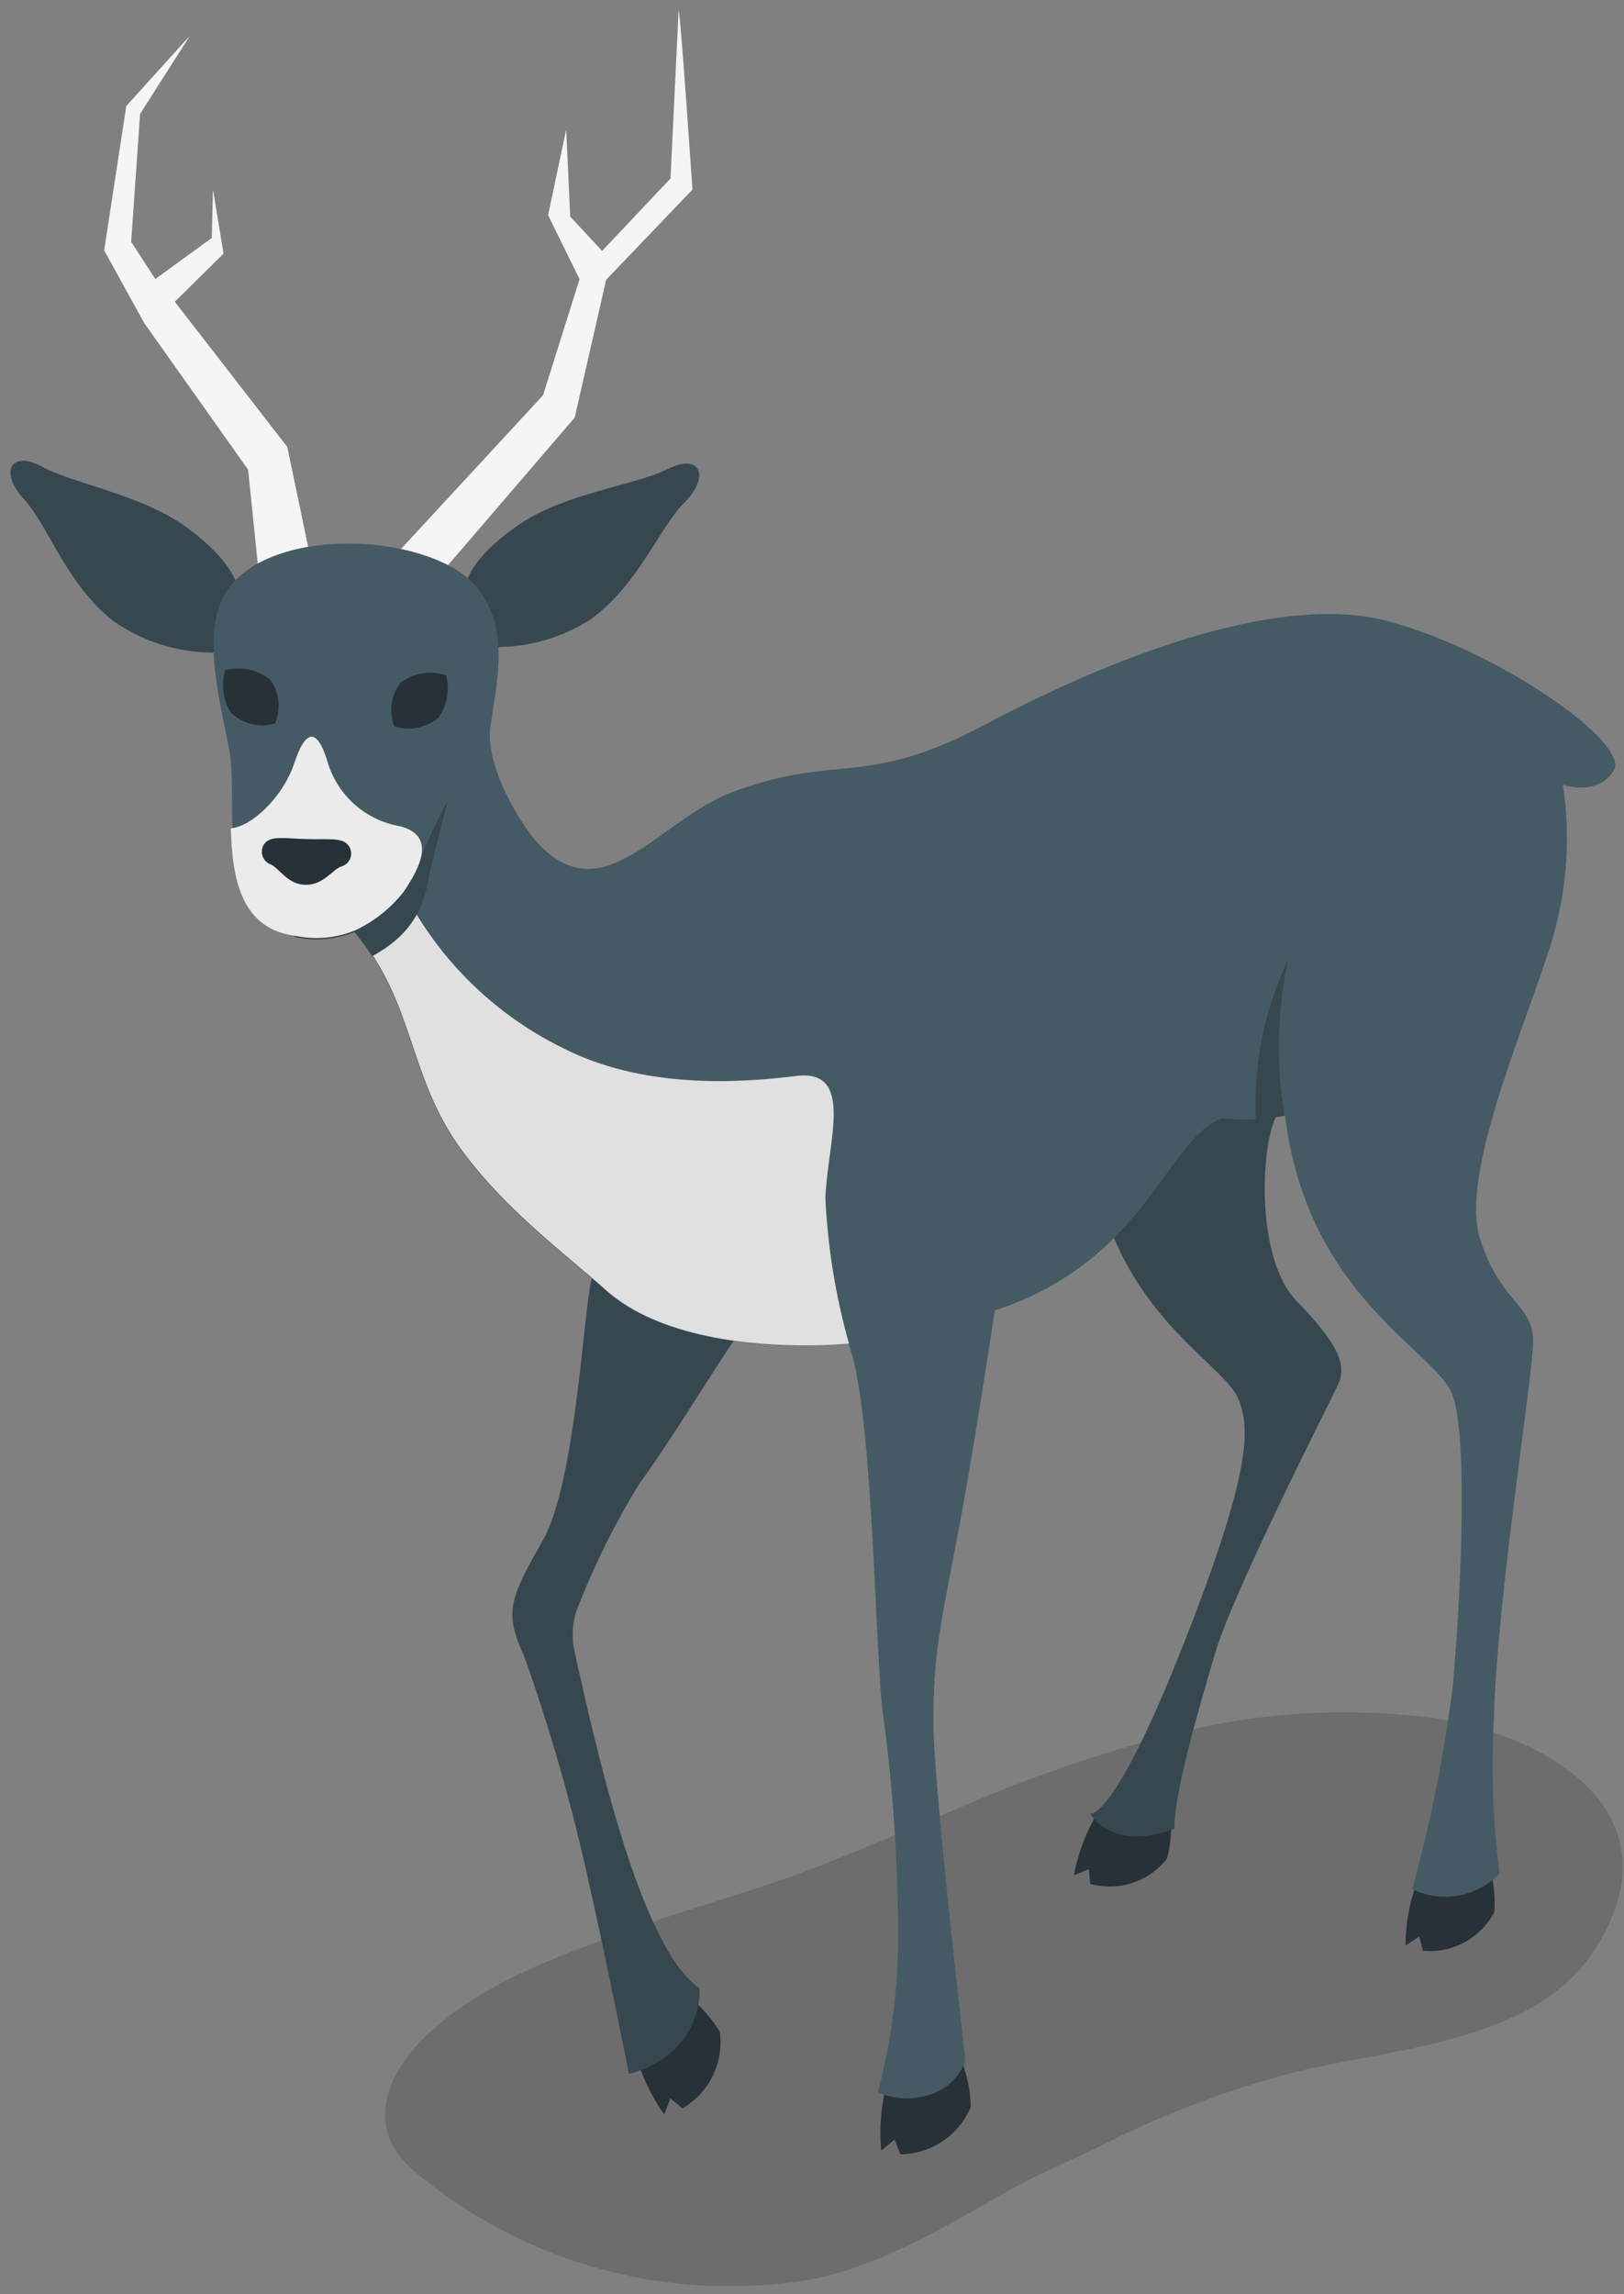 <svg width="80" height="113" viewBox="0 0 80 113" fill="none" xmlns="http://www.w3.org/2000/svg">
<rect x="0" y="0" width="80" height="113" fill="#808080" stroke="none"/>
<path opacity="0.15" d="M46.911 89.191C50.226 87.727 53.65 86.52 57.151 85.581C61.603 84.344 66.261 84.027 70.841 84.651C76.841 85.651 82.841 89.711 78.401 96.261C75.461 100.571 68.571 100.911 63.971 102.021C60.576 102.885 57.289 104.126 54.171 105.721C52.741 106.441 51.231 107.031 49.851 107.811C46.501 109.691 42.651 112.101 38.711 112.451C35.461 112.829 32.169 112.541 29.034 111.604C25.9 110.667 22.989 109.1 20.481 107.001C17.841 104.871 19.021 102.001 21.281 100.001C24.031 97.581 27.281 96.451 30.611 95.211C32.501 94.511 34.401 93.921 36.331 93.311C40.001 92.191 43.421 90.661 46.911 89.191Z" fill="black"/>
<path d="M57.67 89.43C57.732 90.139 57.671 90.853 57.49 91.54C57.054 92.102 56.461 92.52 55.786 92.743C55.111 92.965 54.385 92.982 53.7 92.79L53.64 92.061L52.9 92.371C53.124 91.16 53.59 90.007 54.27 88.981L57.67 89.43Z" fill="#263238"/>
<path d="M62.861 54.999C62.091 56.509 61.861 61.999 63.861 64.069C65.861 66.139 66.391 67.199 65.911 68.209C65.431 69.219 60.751 78.399 59.851 81.449C58.951 84.499 57.851 88.309 57.851 90.069C57.851 90.069 55.041 91.309 53.691 89.329C53.691 89.329 54.831 89.789 58.281 81.039C61.731 72.289 61.591 70.249 60.971 68.839C60.351 67.429 56.751 65.479 54.861 60.939C54.861 60.939 54.121 55.209 57.791 53.249C61.461 51.289 63.361 52.789 62.861 54.999Z" fill="#37474F"/>
<path d="M34 98.398C34.578 98.872 35.072 99.44 35.46 100.078C35.561 100.818 35.44 101.572 35.113 102.243C34.785 102.914 34.266 103.473 33.62 103.848L33.03 103.358L32.72 104.148C31.974 103.093 31.448 101.9 31.17 100.638L34 98.398Z" fill="#263238"/>
<path d="M36.181 65.998C35.111 67.528 32.901 71.188 31.502 73.068C30.327 74.976 29.323 76.984 28.502 79.068C28.201 79.789 28.131 80.586 28.302 81.348C29.201 85.348 31.442 95.898 34.462 97.938C34.462 97.938 34.721 101.118 30.982 102.158C30.982 102.158 29.771 96.038 29.052 92.938C28.221 89.086 27.142 85.291 25.822 81.578C24.822 79.418 25.102 78.758 26.741 75.868C28.381 72.978 28.741 64.428 29.151 62.988C29.831 62.565 30.605 62.32 31.404 62.277C32.203 62.233 33 62.392 33.721 62.738C34.405 62.983 35.002 63.421 35.439 64.001C35.876 64.58 36.134 65.274 36.181 65.998Z" fill="#37474F"/>
<path d="M22.84 29.209C22.94 28.469 23.39 27.319 25.63 25.799C27.87 24.279 31.32 23.899 32.9 23.099C34.48 22.299 35.01 23.459 33.72 24.749C32.43 26.039 31.47 28.799 29.06 30.529C27.408 31.582 25.446 32.037 23.5 31.819L22.84 29.209Z" fill="#37474F"/>
<path d="M11.851 29.528C11.781 28.768 11.391 27.598 9.211 25.988C7.031 24.378 3.611 23.828 2.071 22.988C0.531 22.148 -0.049 23.248 1.181 24.588C2.411 25.928 3.241 28.738 5.581 30.588C7.183 31.71 9.119 32.254 11.071 32.128L11.851 29.528Z" fill="#37474F"/>
<path d="M33.43 0.5C33.53 0.75 34.11 9.34 34.11 9.34L29.86 13.78L28.31 20.57L21.69 28.28L19.43 27.39L26.75 19.47L28.55 13.75L27 10.6L27.89 6.38L28.09 10.67L29.66 12.36L33.03 8.79L33.43 0.5Z" fill="#F5F5F5"/>
<path d="M12.731 28.082L12.221 23.132L7.111 15.922L5.131 12.332L6.221 5.222L9.351 1.762L6.901 5.612L6.461 11.912L7.651 13.742L10.431 11.722L10.491 9.332L11.011 12.492L8.611 14.862L14.151 22.012L15.321 27.612L12.731 28.082Z" fill="#F5F5F5"/>
<path d="M73.41 92.078C73.597 92.765 73.665 93.478 73.61 94.188C73.278 94.816 72.767 95.331 72.143 95.669C71.518 96.007 70.808 96.153 70.1 96.088L69.91 95.388L69.24 95.828C69.244 94.597 69.496 93.38 69.98 92.248L73.41 92.078Z" fill="#263238"/>
<path d="M47.401 101.59C47.665 102.291 47.807 103.031 47.821 103.78C47.534 104.467 47.051 105.055 46.432 105.469C45.813 105.884 45.086 106.106 44.341 106.11L44.071 105.39L43.411 105.92C43.293 104.635 43.436 103.339 43.831 102.11L47.401 101.59Z" fill="#263238"/>
<path d="M17.461 45.881C20.461 49.441 20.041 52.991 22.731 56.671C24.951 59.671 27.801 61.741 29.801 63.531C33.721 67.051 41.801 66.191 41.801 66.191C42.961 69.241 43.071 79.921 43.441 84.021C43.974 87.801 44.241 91.614 44.241 95.431C44.244 98.004 43.907 100.566 43.241 103.051C44.581 103.681 46.861 103.401 47.551 101.511C47.361 99.641 45.981 87.821 45.981 84.831C45.981 81.841 46.221 80.491 47.071 76.161C47.921 71.831 49.001 64.551 49.001 64.551C56.481 62.081 57.381 56.201 60.181 55.081C61.221 55.205 62.275 55.161 63.301 54.951C64.411 63.951 70.811 66.531 71.571 68.761C72.331 70.991 71.951 78.761 71.571 83.001C71.149 86.395 70.48 89.754 69.571 93.051C70.277 93.392 71.072 93.502 71.844 93.366C72.616 93.23 73.325 92.854 73.871 92.291C73.544 89.762 73.45 87.208 73.591 84.661C73.731 78.811 75.481 68.041 75.521 66.131C75.561 64.221 73.951 64.271 72.911 61.021C71.871 57.771 75.271 50.271 76.471 46.261C77.197 43.793 77.374 41.195 76.991 38.651C76.991 38.651 78.701 39.261 79.501 37.941C80.301 36.621 73.881 32.061 68.351 30.591C62.821 29.121 54.351 32.591 48.481 35.711C42.611 38.831 41.301 37.091 36.171 38.981C32.431 40.351 29.721 45.051 26.471 41.501C25.711 40.671 23.871 37.791 24.161 35.751C24.451 33.711 25.161 30.981 23.511 28.961C21.441 26.361 13.941 25.811 11.411 28.781C9.811 30.671 10.741 34.071 11.281 36.861C11.821 39.651 10.331 45.631 14.761 46.161C15.67 46.319 16.604 46.222 17.461 45.881Z" fill="#455A64"/>
<path d="M39.21 52.998C36.27 53.368 31.601 53.618 27.68 51.598C24.181 49.867 21.364 47.011 19.68 43.488C19.109 44.417 18.361 45.225 17.48 45.868C20.48 49.428 20.061 52.978 22.75 56.658C24.971 59.658 27.82 61.728 29.82 63.518C32.511 65.938 37.191 66.288 39.821 66.268C41.02 66.268 41.821 66.178 41.821 66.178C41.164 63.846 40.775 61.448 40.66 59.028C40.751 56.258 42.14 52.628 39.21 52.998Z" fill="#E0E0E0"/>
<path d="M17.311 43.499L14.471 45.999V46.139L14.681 46.189C15.615 46.362 16.579 46.265 17.461 45.909C17.773 46.289 18.064 46.686 18.331 47.099C20.981 45.669 20.981 43.729 21.231 42.699C21.521 41.519 22.061 39.449 22.061 39.449C21.584 40.316 21.154 41.207 20.771 42.119L17.311 43.499Z" fill="#37474F"/>
<path d="M61.861 55.139C61.736 52.431 62.283 49.735 63.451 47.289C62.907 49.808 62.849 52.408 63.281 54.949C62.812 55.039 62.338 55.103 61.861 55.139Z" fill="#37474F"/>
<path d="M11.371 40.799C12.371 40.729 13.941 39.279 14.501 37.579C15.061 35.879 15.641 35.839 16.151 37.579C16.398 38.379 16.863 39.095 17.493 39.646C18.124 40.197 18.895 40.562 19.721 40.699C21.481 41.169 20.721 42.699 19.881 43.929C19.238 44.75 18.409 45.405 17.461 45.839C16.58 46.195 15.616 46.292 14.681 46.119C11.871 45.819 11.441 43.309 11.371 40.799Z" fill="#EBEBEB"/>
<path d="M15.05 43.58C14.18 43.58 13.75 42.76 13.34 42.58C13.245 42.546 13.158 42.49 13.088 42.417C13.017 42.344 12.964 42.257 12.932 42.16C12.9 42.064 12.891 41.962 12.904 41.861C12.918 41.761 12.954 41.665 13.01 41.58C13.31 41.14 14.01 41.3 15.11 41.33C16.21 41.36 16.91 41.23 17.19 41.68C17.247 41.768 17.283 41.867 17.295 41.971C17.306 42.075 17.293 42.18 17.256 42.277C17.218 42.375 17.159 42.462 17.081 42.532C17.004 42.602 16.911 42.653 16.81 42.68C16.39 42.82 15.93 43.6 15.05 43.58Z" fill="#263238"/>
<path d="M19.73 33.629C20.047 33.388 20.418 33.23 20.81 33.167C21.203 33.104 21.604 33.139 21.98 33.269C22.069 33.618 22.082 33.982 22.02 34.337C21.958 34.692 21.822 35.03 21.62 35.328C21.322 35.584 20.963 35.76 20.578 35.839C20.194 35.917 19.795 35.897 19.42 35.779C19.283 35.424 19.24 35.039 19.294 34.663C19.349 34.286 19.499 33.93 19.73 33.629Z" fill="#263238"/>
<path d="M13.32 33.492C13.016 33.236 12.653 33.06 12.264 32.978C11.875 32.896 11.472 32.911 11.09 33.022C10.989 33.369 10.961 33.733 11.009 34.092C11.058 34.45 11.181 34.794 11.37 35.102C11.655 35.371 12.004 35.563 12.384 35.657C12.765 35.752 13.163 35.747 13.54 35.642C13.694 35.295 13.754 34.915 13.716 34.538C13.677 34.16 13.541 33.8 13.32 33.492Z" fill="#263238"/>
</svg>
